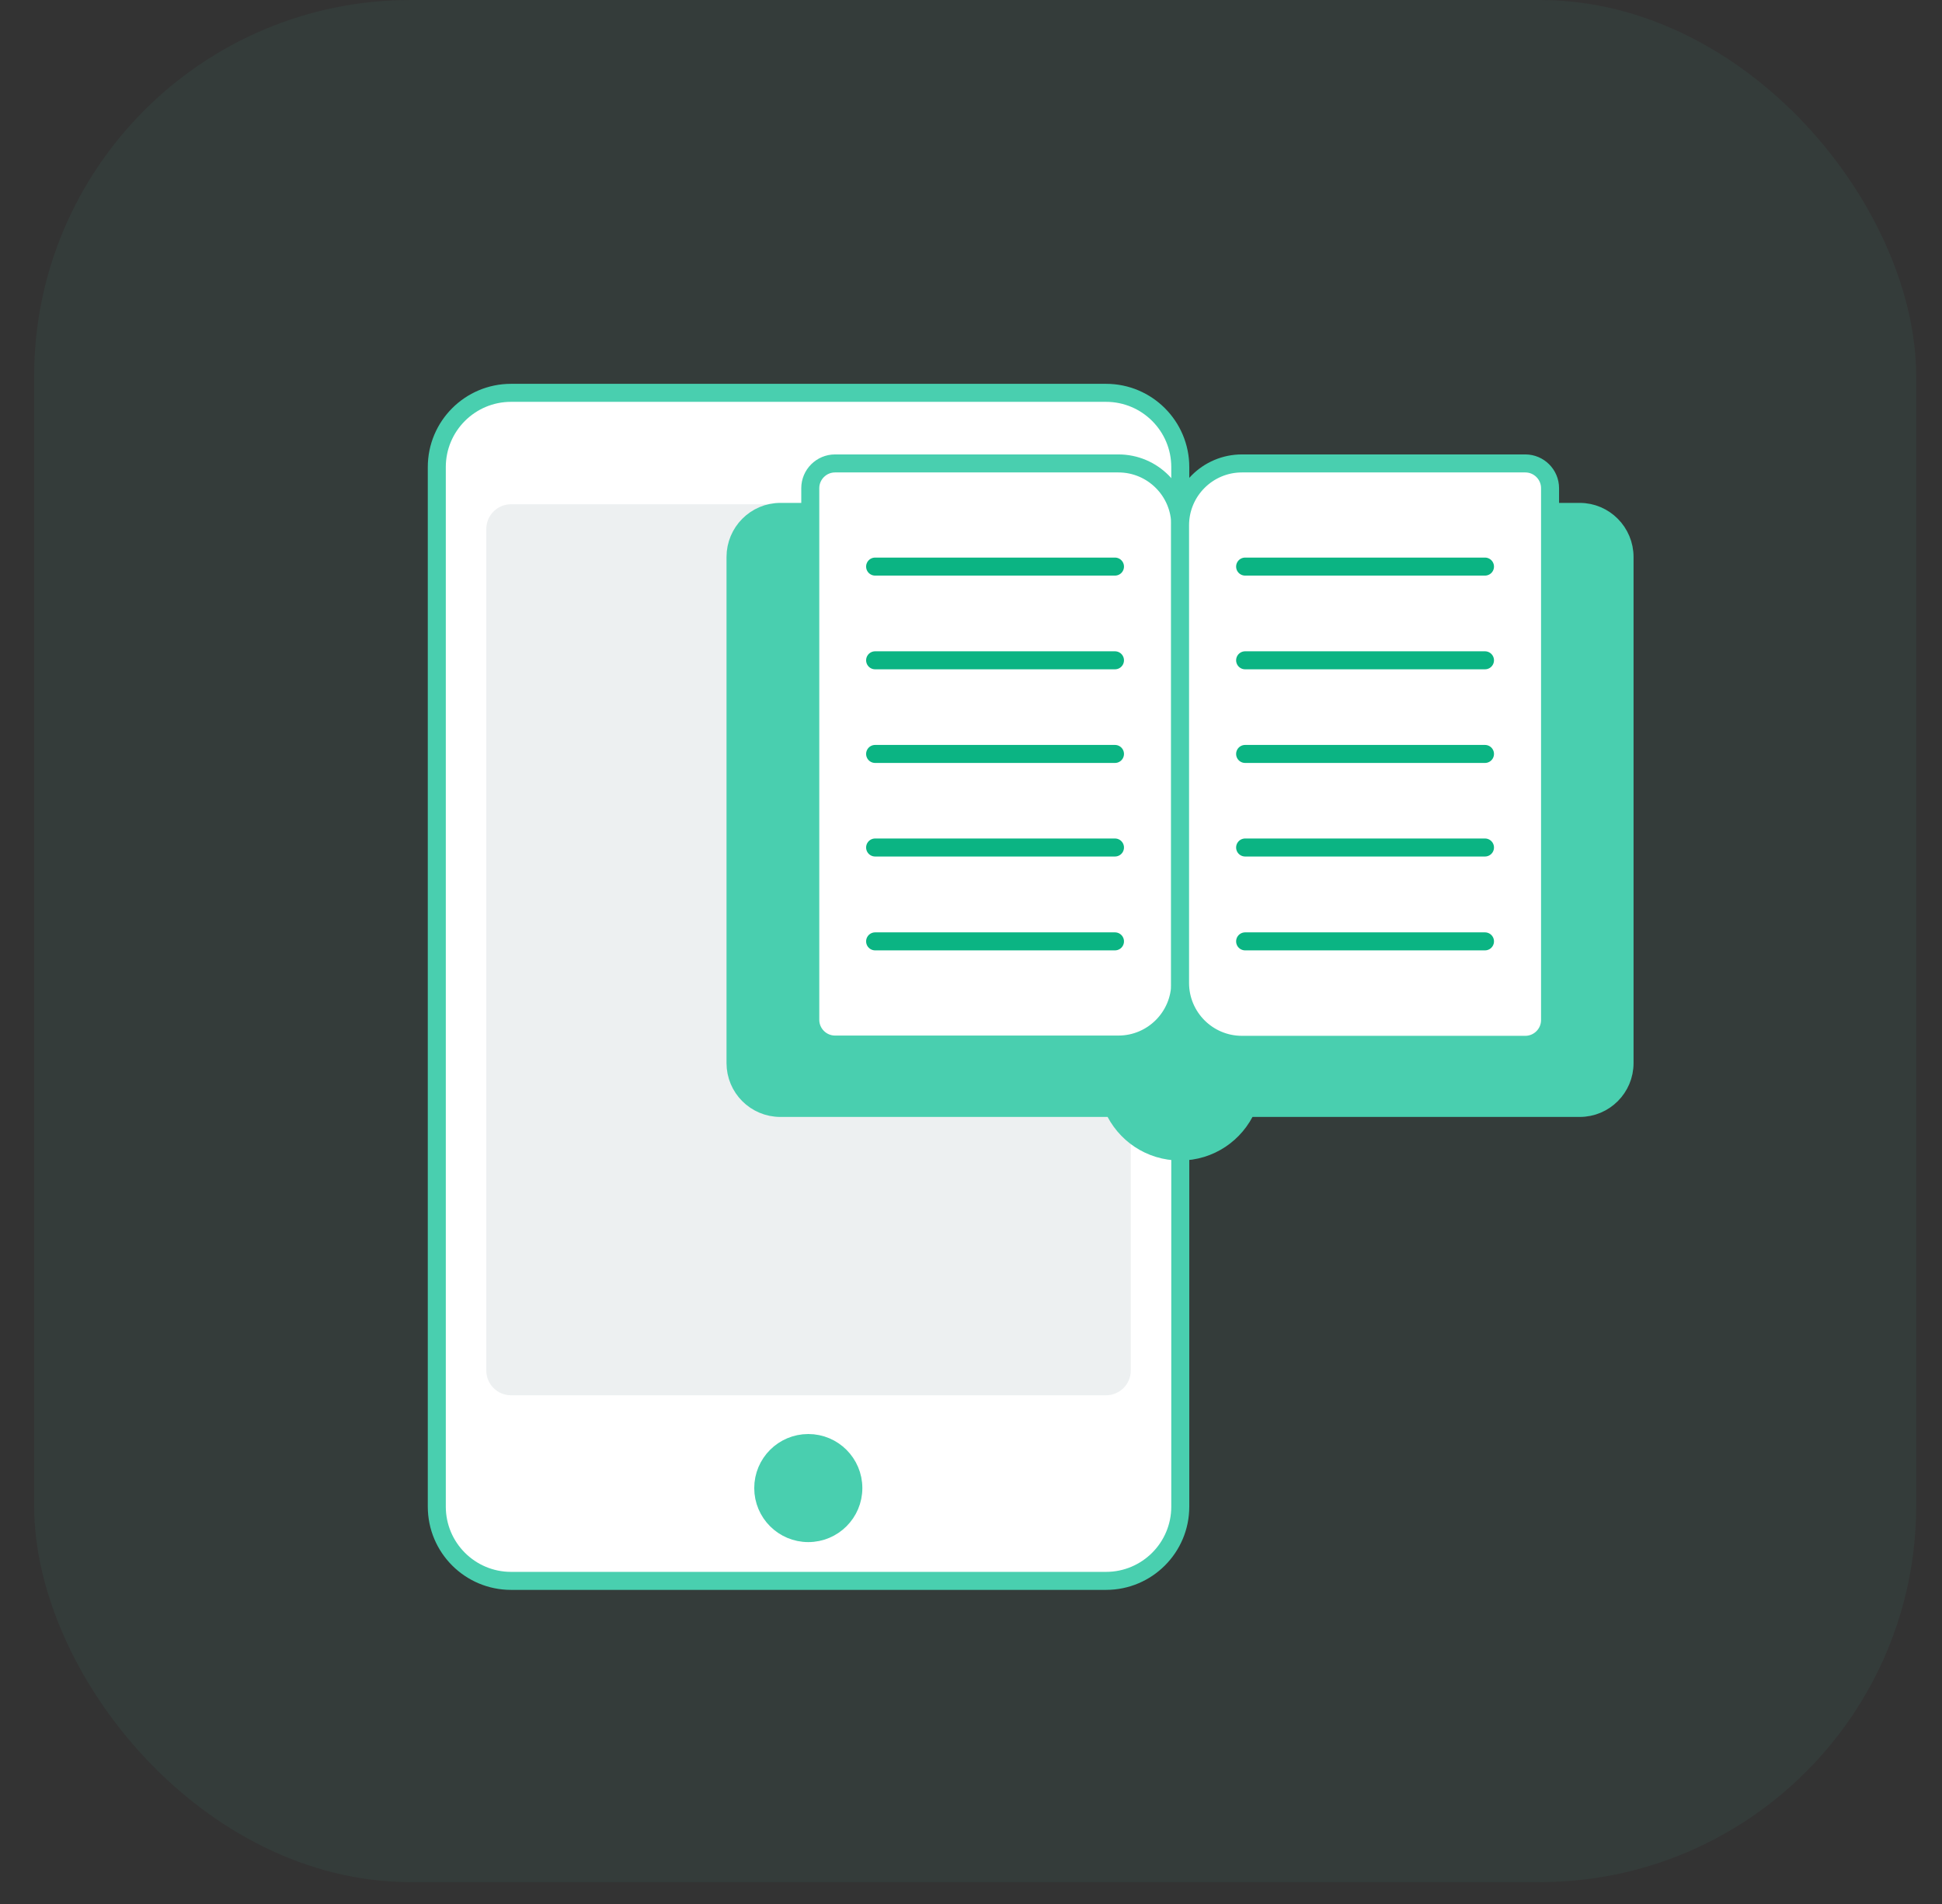 <?xml version="1.0" encoding="UTF-8"?> <svg xmlns="http://www.w3.org/2000/svg" width="51" height="50" viewBox="0 0 51 50" fill="none"><rect x="0" y="0" width="51" height="50" fill="#333333" stroke="none"/><rect x="0.896" width="49.426" height="49.426" rx="9.885" fill="#48CFAD" fill-opacity="0.06"></rect><path d="M29.046 10.316H13.421C12.344 10.316 11.471 11.189 11.471 12.266V39.565C11.471 40.642 12.344 41.515 13.421 41.515H29.046C30.123 41.515 30.996 40.642 30.996 39.565V12.266C30.996 11.189 30.123 10.316 29.046 10.316Z" fill="white" stroke="#49CFAF" stroke-width="0.473" stroke-linecap="round" stroke-linejoin="round"></path><path d="M21.227 40.26C21.88 40.26 22.41 39.731 22.41 39.078C22.41 38.424 21.88 37.895 21.227 37.895C20.574 37.895 20.044 38.424 20.044 39.078C20.044 39.731 20.574 40.26 21.227 40.26Z" fill="#49CFAF" stroke="#49CFAF" stroke-width="0.473" stroke-linecap="round" stroke-linejoin="round"></path><path d="M29.046 13.242H13.421C13.062 13.242 12.771 13.533 12.771 13.892V35.991C12.771 36.35 13.062 36.641 13.421 36.641H29.046C29.405 36.641 29.696 36.35 29.696 35.991V13.892C29.696 13.533 29.405 13.242 29.046 13.242Z" fill="#EDF0F1"></path><path d="M42.663 14.626V27.918C42.663 28.568 42.137 29.095 41.487 29.095H32.745C32.446 29.771 31.776 30.239 30.99 30.239C30.203 30.239 29.534 29.771 29.235 29.095H20.493C19.843 29.095 19.316 28.568 19.316 27.918V14.626C19.316 13.976 19.843 13.443 20.493 13.443H41.487C42.137 13.443 42.663 13.976 42.663 14.626Z" fill="#49CFAF" stroke="#49CFAF" stroke-width="0.473" stroke-linecap="round" stroke-linejoin="round"></path><path d="M29.372 12.17H21.929C21.572 12.17 21.279 12.462 21.279 12.82V26.781C21.279 27.139 21.572 27.431 21.929 27.431H29.372C30.268 27.431 30.996 26.703 30.996 25.806V13.795C30.996 12.898 30.268 12.17 29.372 12.17Z" fill="white" stroke="#49CFAF" stroke-width="0.473" stroke-linecap="round" stroke-linejoin="round"></path><path d="M40.057 12.17H32.615C31.718 12.17 30.99 12.898 30.99 13.795V25.813C30.99 26.71 31.718 27.438 32.615 27.438H40.057C40.415 27.438 40.707 27.145 40.707 26.788V12.82C40.707 12.462 40.415 12.17 40.057 12.17Z" fill="white" stroke="#49CFAF" stroke-width="0.473" stroke-linecap="round" stroke-linejoin="round"></path><path d="M22.982 14.879H29.281" stroke="#0BB483" stroke-width="0.473" stroke-linecap="round" stroke-linejoin="round"></path><path d="M22.982 17.34H29.281" stroke="#0BB483" stroke-width="0.473" stroke-linecap="round" stroke-linejoin="round"></path><path d="M22.982 19.799H29.281" stroke="#0BB483" stroke-width="0.473" stroke-linecap="round" stroke-linejoin="round"></path><path d="M22.982 22.256H29.281" stroke="#0BB483" stroke-width="0.473" stroke-linecap="round" stroke-linejoin="round"></path><path d="M22.982 24.721H29.281" stroke="#0BB483" stroke-width="0.473" stroke-linecap="round" stroke-linejoin="round"></path><path d="M32.699 14.879H38.998" stroke="#0BB483" stroke-width="0.473" stroke-linecap="round" stroke-linejoin="round"></path><path d="M32.699 17.34H38.998" stroke="#0BB483" stroke-width="0.473" stroke-linecap="round" stroke-linejoin="round"></path><path d="M32.699 19.799H38.998" stroke="#0BB483" stroke-width="0.473" stroke-linecap="round" stroke-linejoin="round"></path><path d="M32.699 22.256H38.998" stroke="#0BB483" stroke-width="0.473" stroke-linecap="round" stroke-linejoin="round"></path><path d="M32.699 24.721H38.998" stroke="#0BB483" stroke-width="0.473" stroke-linecap="round" stroke-linejoin="round"></path></svg> 